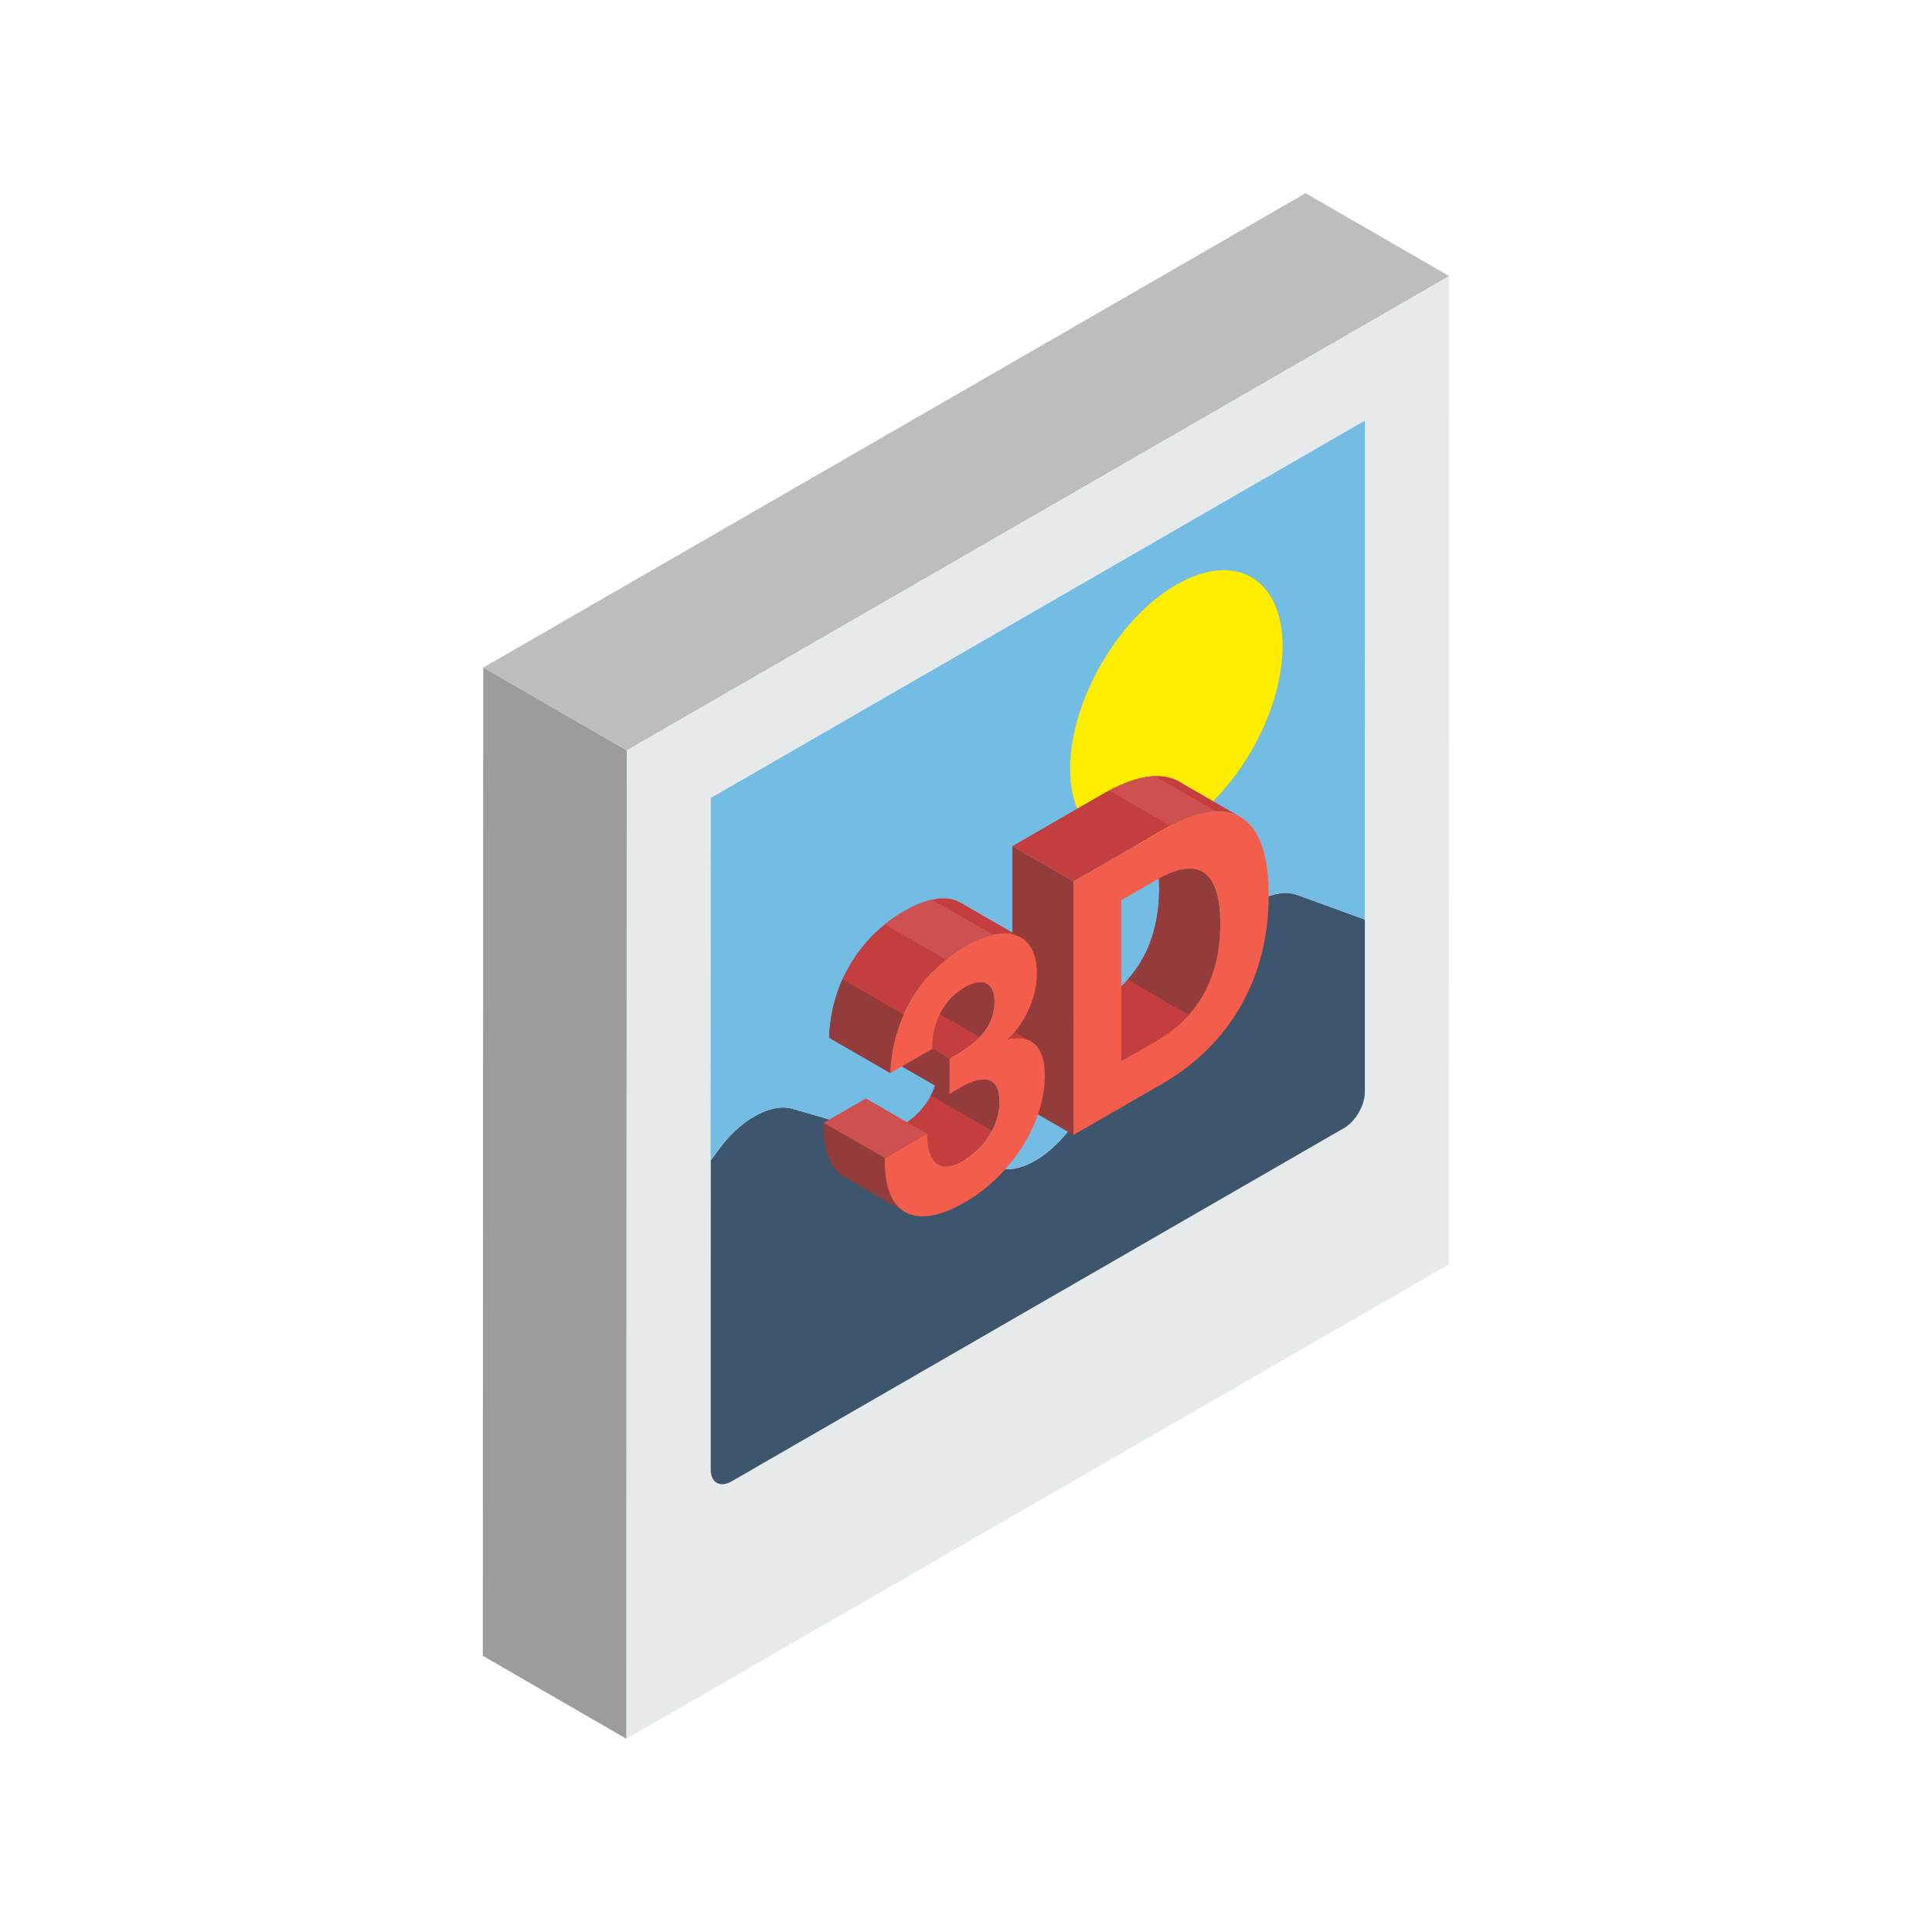 <?xml version="1.0" encoding="utf-8"?>
<!-- Generator: Adobe Illustrator 23.0.1, SVG Export Plug-In . SVG Version: 6.00 Build 0)  -->
<svg version="1.1" id="Layer_1" xmlns="http://www.w3.org/2000/svg" xmlns:xlink="http://www.w3.org/1999/xlink" x="0px" y="0px"
	 viewBox="0 0 300 300" style="enable-background:new 0 0 300 300;" xml:space="preserve">
<style type="text/css">
	.st0{fill-rule:evenodd;clip-rule:evenodd;fill:#73BCE3;}
	.st1{fill-rule:evenodd;clip-rule:evenodd;fill:#9DD6F5;}
	.st2{fill-rule:evenodd;clip-rule:evenodd;fill:#2C3E50;}
	.st3{fill-rule:evenodd;clip-rule:evenodd;fill:#8CB0D4;}
	.st4{fill-rule:evenodd;clip-rule:evenodd;fill:#44ABC7;}
	.st5{fill-rule:evenodd;clip-rule:evenodd;fill:#3D566E;}
	.st6{fill-rule:evenodd;clip-rule:evenodd;fill:#354C61;}
	.st7{fill-rule:evenodd;clip-rule:evenodd;fill:#243340;}
	.st8{fill-rule:evenodd;clip-rule:evenodd;fill:#FFED00;}
	.st9{fill-rule:evenodd;clip-rule:evenodd;fill:#EDCC0F;}
	.st10{fill-rule:evenodd;clip-rule:evenodd;fill:#9C9C9C;}
	.st11{fill-rule:evenodd;clip-rule:evenodd;fill:#C49F0C;}
	.st12{fill-rule:evenodd;clip-rule:evenodd;fill:#A8890D;}
	.st13{fill-rule:evenodd;clip-rule:evenodd;fill:#E0D210;}
	.st14{fill-rule:evenodd;clip-rule:evenodd;fill:#FFF896;}
	.st15{fill-rule:evenodd;clip-rule:evenodd;fill:#BFC7C9;}
	.st16{fill-rule:evenodd;clip-rule:evenodd;fill:#415A73;}
	.st17{fill-rule:evenodd;clip-rule:evenodd;fill:#4F6D8C;}
	.st18{fill-rule:evenodd;clip-rule:evenodd;fill:#475459;}
	.st19{fill-rule:evenodd;clip-rule:evenodd;fill:#E8D6AC;}
	.st20{fill-rule:evenodd;clip-rule:evenodd;fill:#E74C3C;}
	.st21{fill-rule:evenodd;clip-rule:evenodd;fill:#943B3B;}
	.st22{fill-rule:evenodd;clip-rule:evenodd;fill:#E6EAEB;}
	.st23{fill-rule:evenodd;clip-rule:evenodd;fill:#34485C;}
	.st24{fill-rule:evenodd;clip-rule:evenodd;fill:#BF4A3D;}
	.st25{fill-rule:evenodd;clip-rule:evenodd;fill:#FFFFFF;}
	.st26{fill-rule:evenodd;clip-rule:evenodd;fill:#C2AC78;}
	.st27{fill-rule:evenodd;clip-rule:evenodd;fill:#FFE7BD;}
	.st28{fill-rule:evenodd;clip-rule:evenodd;fill:#1D2833;}
	.st29{fill-rule:evenodd;clip-rule:evenodd;fill:#BDBDBD;}
	.st30{fill-rule:evenodd;clip-rule:evenodd;fill:#C43E3F;}
	.st31{fill-rule:evenodd;clip-rule:evenodd;fill:#CF5050;}
	.st32{fill-rule:evenodd;clip-rule:evenodd;fill:#F25E4B;}
	.st33{fill-rule:evenodd;clip-rule:evenodd;fill:#4ABFE0;}
	.st34{fill-rule:evenodd;clip-rule:evenodd;fill:#A3ADB5;}
	.st35{fill-rule:evenodd;clip-rule:evenodd;fill:#C5CCD1;}
	.st36{fill-rule:evenodd;clip-rule:evenodd;fill:#DEF6FF;}
	.st37{fill-rule:evenodd;clip-rule:evenodd;fill:#D0E2ED;}
	.st38{fill-rule:evenodd;clip-rule:evenodd;fill:#2192FC;}
	.st39{fill-rule:evenodd;clip-rule:evenodd;fill:#FDFFFF;}
	.st40{fill-rule:evenodd;clip-rule:evenodd;fill:#D5DCE1;}
	.st41{fill-rule:evenodd;clip-rule:evenodd;fill:#5ED7F9;}
	.st42{fill-rule:evenodd;clip-rule:evenodd;fill:#84ECFF;}
	.st43{fill-rule:evenodd;clip-rule:evenodd;fill:#EFFFFF;}
	.st44{fill-rule:evenodd;clip-rule:evenodd;fill:#E0F3FE;}
	.st45{fill-rule:evenodd;clip-rule:evenodd;fill:#B2BDC5;}
	.st46{fill-rule:evenodd;clip-rule:evenodd;fill:#2DA1FF;}
	.st47{fill-rule:evenodd;clip-rule:evenodd;fill:#D8DCDD;}
	.st48{fill-rule:evenodd;clip-rule:evenodd;fill:#B2B9BE;}
	.st49{fill-rule:evenodd;clip-rule:evenodd;fill:#41B4D4;}
	.st50{fill-rule:evenodd;clip-rule:evenodd;fill:#65C7E3;}
	.st51{fill-rule:evenodd;clip-rule:evenodd;fill:#CAE2EB;}
	.st52{fill-rule:evenodd;clip-rule:evenodd;fill:#BDCED9;}
	.st53{fill-rule:evenodd;clip-rule:evenodd;fill:#919AA2;}
	.st54{fill-rule:evenodd;clip-rule:evenodd;fill:#1280E8;}
	.st55{fill-rule:evenodd;clip-rule:evenodd;fill:#B2B8BD;}
	.st56{fill-rule:evenodd;clip-rule:evenodd;fill:#949FA8;}
	.st57{fill-rule:evenodd;clip-rule:evenodd;fill:#646E75;}
	.st58{fill-rule:evenodd;clip-rule:evenodd;fill:#596269;}
	.st59{fill-rule:evenodd;clip-rule:evenodd;fill:#B83D3D;}
	.st60{fill-rule:evenodd;clip-rule:evenodd;fill:#B33D3D;}
	.st61{fill-rule:evenodd;clip-rule:evenodd;fill:#D15151;}
	.st62{fill-rule:evenodd;clip-rule:evenodd;fill:#6CBCD8;}
	.st63{fill-rule:evenodd;clip-rule:evenodd;fill:#1498C3;}
	.st64{fill-rule:evenodd;clip-rule:evenodd;fill:#47ADCE;}
	.st65{fill-rule:evenodd;clip-rule:evenodd;fill:#1F3B57;}
	.st66{fill-rule:evenodd;clip-rule:evenodd;fill:#BACBCF;}
	.st67{fill-rule:evenodd;clip-rule:evenodd;fill:#DFEDF0;}
	.st68{fill-rule:evenodd;clip-rule:evenodd;fill:#C5D7DB;}
	.st69{fill-rule:evenodd;clip-rule:evenodd;fill:#34879E;}
	.st70{fill-rule:evenodd;clip-rule:evenodd;fill:#284E75;}
	.st71{fill-rule:evenodd;clip-rule:evenodd;fill:#45729E;}
	.st72{fill-rule:evenodd;clip-rule:evenodd;fill:#808080;}
	.st73{fill-rule:evenodd;clip-rule:evenodd;fill:#1A1A1A;}
	.st74{fill-rule:evenodd;clip-rule:evenodd;fill:#6AA8D0;}
	.st75{fill-rule:evenodd;clip-rule:evenodd;fill:#A2DBFA;}
	.st76{fill-rule:evenodd;clip-rule:evenodd;fill:#83BADF;}
	.st77{fill-rule:evenodd;clip-rule:evenodd;fill:#49A2DE;}
	.st78{fill-rule:evenodd;clip-rule:evenodd;fill:#5CAFE6;}
	.st79{fill-rule:evenodd;clip-rule:evenodd;fill:#73CDE6;}
	.st80{fill-rule:evenodd;clip-rule:evenodd;fill:#7CD4ED;}
	.st81{fill-rule:evenodd;clip-rule:evenodd;fill:#AFE3FF;}
	.st82{fill-rule:evenodd;clip-rule:evenodd;fill:#71CDE6;}
	.st83{fill-rule:evenodd;clip-rule:evenodd;fill:#4A92C2;}
	.st84{fill-rule:evenodd;clip-rule:evenodd;fill:#EBBA49;}
	.st85{fill-rule:evenodd;clip-rule:evenodd;fill:#8CE2FA;}
	.st86{fill-rule:evenodd;clip-rule:evenodd;fill:#5BA7D9;}
	.st87{fill-rule:evenodd;clip-rule:evenodd;fill:#97AAB8;}
	.st88{fill-rule:evenodd;clip-rule:evenodd;fill:#527391;}
	.st89{fill-rule:evenodd;clip-rule:evenodd;fill:#31485E;}
	.st90{fill-rule:evenodd;clip-rule:evenodd;fill:#C7A044;}
	.st91{fill-rule:evenodd;clip-rule:evenodd;fill:#FAC13C;}
	.st92{fill-rule:evenodd;clip-rule:evenodd;fill:#5692A8;}
	.st93{fill-rule:evenodd;clip-rule:evenodd;fill:#AB3728;}
	.st94{fill-rule:evenodd;clip-rule:evenodd;fill:#BF944A;}
	.st95{fill-rule:evenodd;clip-rule:evenodd;fill:#CFA45B;}
	.st96{fill-rule:evenodd;clip-rule:evenodd;fill:#99783F;}
	.st97{fill-rule:evenodd;clip-rule:evenodd;fill:#806537;}
	.st98{fill-rule:evenodd;clip-rule:evenodd;fill:#F5BE3D;}
	.st99{fill-rule:evenodd;clip-rule:evenodd;fill:#FFDC6A;}
	.st100{fill-rule:evenodd;clip-rule:evenodd;fill:#ABB3B5;}
	.st101{fill-rule:evenodd;clip-rule:evenodd;fill:#E6B543;}
	.st102{fill-rule:evenodd;clip-rule:evenodd;fill:#D19917;}
	.st103{fill-rule:evenodd;clip-rule:evenodd;fill:#FFCB05;}
	.st104{fill-rule:evenodd;clip-rule:evenodd;fill:#FFD324;}
	.st105{fill-rule:evenodd;clip-rule:evenodd;fill:#E3B603;}
	.st106{fill-rule:evenodd;clip-rule:evenodd;fill:#F4F4F4;}
	.st107{fill-rule:evenodd;clip-rule:evenodd;fill:#D1A90B;}
	.st108{fill-rule:evenodd;clip-rule:evenodd;fill:#CCCCCC;}
	.st109{fill-rule:evenodd;clip-rule:evenodd;fill:#677475;}
	.st110{fill-rule:evenodd;clip-rule:evenodd;fill:#30383B;}
	.st111{fill-rule:evenodd;clip-rule:evenodd;fill:#4E5A5E;}
	.st112{fill-rule:evenodd;clip-rule:evenodd;fill:#4B6680;}
	.st113{fill-rule:evenodd;clip-rule:evenodd;fill:#324557;}
	.st114{fill-rule:evenodd;clip-rule:evenodd;fill:#29394A;}
	.st115{fill-rule:evenodd;clip-rule:evenodd;fill:#29648C;}
	.st116{fill-rule:evenodd;clip-rule:evenodd;fill:#2D7DB3;}
	.st117{fill-rule:evenodd;clip-rule:evenodd;fill:#F0B11D;}
</style>
<g>
	<g>
		<polygon class="st29" points="225.03,42.87 202.73,30 75.04,103.66 97.32,116.53 		"/>
		<polygon class="st10" points="97.32,116.53 75.04,103.66 74.97,257.11 97.27,270 		"/>
	</g>
	<polygon class="st22" points="225.03,42.87 97.32,116.53 97.27,269.99 224.96,196.34 	"/>
	<path class="st5" d="M211.93,142.78v26.81c0,2.05-1.45,4.54-3.22,5.57l-95.14,54.88c-1.78,1.01-3.21,0.19-3.21-1.86l0.01-47.98
		l1.1-1.51c3.47-4.83,8.23-7.49,11.61-6.51l31.76,9.19c3.23,0.94,7.67-1.4,11.15-5.88l23.95-30.76c3.59-4.59,8.22-6.93,11.43-5.78
		L211.93,142.78z"/>
	<path class="st0" d="M211.93,142.78l-10.57-3.83c-3.21-1.16-7.83,1.18-11.43,5.78l-23.95,30.76c-3.48,4.47-7.93,6.81-11.15,5.88
		l-31.76-9.19c-3.38-0.98-8.15,1.68-11.63,6.51l-1.09,1.51l0.03-56.29l101.56-58.59L211.93,142.78z"/>
	<path class="st8" d="M182.66,90.79c9.11-5.25,16.49-0.99,16.49,9.54c0,10.52-7.39,23.3-16.5,28.56
		c-9.11,5.24-16.48,0.98-16.48-9.54C166.17,108.84,173.55,96.05,182.66,90.79z"/>
</g>
<g>
	<polygon class="st30" points="154.12,168.01 144.62,162.53 144.94,162.81 145.2,163.19 145.42,163.65 145.58,164.21 145.67,164.87 
		145.7,165.62 145.68,166.27 145.6,166.93 145.48,167.58 145.3,168.24 145.1,168.87 144.83,169.51 144.53,170.13 144.19,170.74 
		143.8,171.32 143.38,171.89 142.92,172.42 142.43,172.94 141.91,173.43 141.35,173.89 140.76,174.31 140.15,174.69 139.49,175.04 
		138.86,175.31 138.27,175.5 137.73,175.6 137.23,175.61 136.76,175.55 136.33,175.42 135.95,175.19 145.44,180.67 145.82,180.89 
		146.25,181.03 146.71,181.1 147.22,181.08 147.77,180.98 148.35,180.79 148.97,180.52 149.64,180.17 150.26,179.79 150.84,179.37 
		151.4,178.91 151.92,178.42 152.41,177.91 152.87,177.37 153.29,176.81 153.67,176.21 154.02,175.61 154.32,174.99 154.58,174.35 
		154.8,173.72 154.97,173.06 155.09,172.41 155.17,171.75 155.2,171.1 155.16,170.34 155.06,169.69 154.91,169.14 154.7,168.67 
		154.43,168.29 	"/>
	<polygon class="st21" points="154.12,168.01 144.62,162.53 144.94,162.81 145.2,163.19 145.42,163.65 145.58,164.21 145.67,164.87 
		145.7,165.62 145.68,166.27 145.6,166.93 145.48,167.58 145.3,168.24 145.1,168.87 144.83,169.51 144.54,170.1 154.04,175.58 
		154.32,174.99 154.58,174.35 154.8,173.72 154.97,173.06 155.09,172.41 155.17,171.75 155.2,171.1 155.16,170.34 155.06,169.69 
		154.91,169.14 154.7,168.67 154.43,168.29 	"/>
	<polygon class="st21" points="147.44,164.36 137.94,158.87 137.94,164.4 147.44,169.88 	"/>
	<polygon class="st30" points="186.41,135.2 176.92,129.72 177.57,130.1 178.14,130.62 178.64,131.26 179.05,132.05 179.4,132.97 
		179.66,134.01 179.84,135.19 179.96,136.49 180,137.91 179.99,138.65 179.96,139.38 179.92,140.09 179.85,140.8 179.77,141.5 
		179.67,142.19 179.55,142.87 179.41,143.54 179.25,144.2 179.08,144.85 178.88,145.48 178.66,146.11 178.44,146.73 178.18,147.33 
		177.9,147.93 177.61,148.51 177.29,149.07 176.96,149.64 176.61,150.18 176.23,150.72 175.84,151.23 175.42,151.75 174.98,152.24 
		174.52,152.74 174.04,153.21 173.54,153.66 173.02,154.11 172.48,154.54 171.91,154.96 171.32,155.37 170.71,155.76 170.08,156.13 
		164.62,159.28 174.11,164.77 179.57,161.61 180.21,161.24 180.82,160.85 181.4,160.44 181.97,160.02 182.51,159.59 183.03,159.14 
		183.53,158.68 184.02,158.21 184.47,157.72 184.9,157.23 185.32,156.71 185.72,156.2 186.1,155.66 186.45,155.11 186.79,154.56 
		187.09,153.99 187.4,153.41 187.67,152.81 187.92,152.21 188.16,151.59 188.38,150.96 188.57,150.33 188.75,149.68 188.91,149.02 
		189.04,148.35 189.16,147.67 189.26,146.98 189.34,146.28 189.4,145.57 189.45,144.86 189.48,144.13 189.49,143.39 189.45,141.97 
		189.34,140.67 189.15,139.5 188.89,138.45 188.55,137.53 188.13,136.74 187.64,136.09 187.07,135.58 	"/>
	<polygon class="st21" points="186.41,135.2 176.92,129.72 177.57,130.1 178.14,130.62 178.64,131.26 179.05,132.05 179.4,132.97 
		179.66,134.01 179.84,135.19 179.96,136.49 180,137.91 179.99,138.65 179.96,139.38 179.92,140.09 179.85,140.8 179.77,141.5 
		179.67,142.19 179.55,142.87 179.41,143.54 179.25,144.2 179.08,144.85 178.88,145.48 178.66,146.11 178.44,146.73 178.18,147.33 
		177.9,147.93 177.61,148.51 177.29,149.07 176.96,149.64 176.61,150.18 176.23,150.72 175.84,151.23 175.42,151.75 175.1,152.12 
		184.59,157.59 184.9,157.23 185.32,156.71 185.72,156.2 186.1,155.66 186.45,155.11 186.79,154.56 187.09,153.99 187.4,153.41 
		187.67,152.81 187.92,152.21 188.16,151.59 188.38,150.96 188.57,150.33 188.75,149.68 188.91,149.02 189.04,148.35 189.16,147.67 
		189.26,146.98 189.34,146.28 189.4,145.57 189.45,144.86 189.48,144.13 189.49,143.39 189.45,141.97 189.34,140.67 189.15,139.5 
		188.89,138.45 188.55,137.53 188.13,136.74 187.64,136.09 187.07,135.58 	"/>
	<polygon class="st31" points="143.94,176.05 134.45,170.57 127.88,174.36 137.38,179.84 	"/>
	<polygon class="st21" points="137.38,179.84 127.88,174.36 127.88,174.91 127.9,175.67 127.95,176.4 128.01,177.09 128.11,177.74 
		128.23,178.37 128.38,178.95 128.56,179.51 128.76,180.01 128.98,180.5 129.23,180.94 129.51,181.35 129.8,181.72 130.13,182.05 
		130.47,182.35 130.85,182.61 140.33,188.09 139.97,187.83 139.61,187.53 139.3,187.2 139,186.83 138.73,186.42 138.47,185.98 
		138.24,185.49 138.04,184.98 137.87,184.43 137.73,183.85 137.6,183.22 137.51,182.57 137.43,181.88 137.39,181.15 137.38,180.39 	
		"/>
	<polygon class="st21" points="166.7,136.87 157.2,131.39 157.2,170.76 166.7,176.24 	"/>
	<polygon class="st30" points="160.26,161.8 150.77,156.32 150.33,156.08 149.84,155.89 149.31,155.78 148.74,155.73 148.13,155.76 
		147.48,155.85 146.8,156.02 156.3,161.5 156.98,161.33 157.63,161.24 158.24,161.21 158.8,161.26 159.34,161.37 159.82,161.56 	"/>
	<polygon class="st30" points="192.71,126.92 183.23,121.44 182.68,121.14 182.11,120.9 181.51,120.72 180.87,120.59 180.21,120.52 
		179.52,120.5 178.79,120.55 178.03,120.64 177.26,120.79 176.44,121 175.61,121.26 174.75,121.58 173.85,121.96 172.92,122.39 
		171.98,122.87 170.99,123.42 157.2,131.39 166.7,136.87 180.49,128.9 181.46,128.35 182.42,127.87 183.33,127.44 184.23,127.06 
		185.1,126.75 185.94,126.48 186.75,126.27 187.53,126.12 188.29,126.03 189,125.98 189.7,126 190.37,126.07 191,126.2 
		191.6,126.38 192.18,126.62 	"/>
	<polygon class="st30" points="153.15,152.71 143.66,147.23 143.95,147.4 144.2,147.62 144.42,147.89 144.61,148.22 144.75,148.6 
		144.85,149.03 144.91,149.5 144.94,150.03 144.91,150.63 144.85,151.23 144.73,151.8 144.58,152.37 144.38,152.92 144.12,153.47 
		143.83,154 143.49,154.51 143.1,155.02 142.67,155.52 142.19,156 141.67,156.48 141.1,156.94 140.47,157.4 139.81,157.83 
		139.1,158.27 138.94,158.35 138.81,158.43 138.68,158.51 138.55,158.57 138.42,158.63 138.29,158.7 138.13,158.79 137.94,158.87 
		147.44,164.36 147.62,164.27 147.78,164.18 147.92,164.12 148.05,164.05 148.18,163.98 148.3,163.91 148.44,163.83 148.58,163.75 
		149.3,163.31 149.97,162.87 150.58,162.42 151.15,161.96 151.68,161.48 152.16,161 152.59,160.5 152.98,160 153.32,159.48 
		153.62,158.95 153.86,158.41 154.07,157.85 154.23,157.28 154.34,156.7 154.41,156.1 154.43,155.5 154.41,154.98 154.34,154.5 
		154.24,154.08 154.09,153.7 153.91,153.38 153.69,153.1 153.44,152.88 	"/>
	<polygon class="st21" points="142.91,155.24 142.91,155.71 152.13,161.03 152.16,161 152.59,160.5 152.98,160 153.32,159.48 
		153.62,158.95 153.86,158.41 154.07,157.85 154.23,157.28 154.34,156.7 154.41,156.1 154.43,155.5 154.41,154.98 154.34,154.5 
		154.24,154.08 154.09,153.7 153.91,153.38 153.69,153.1 153.44,152.88 153.15,152.71 143.66,147.23 143.95,147.4 144.2,147.62 
		144.42,147.89 144.61,148.22 144.75,148.6 144.85,149.03 144.91,149.5 144.94,150.03 144.91,150.63 144.85,151.23 144.73,151.8 
		144.58,152.37 144.38,152.92 144.12,153.47 143.83,154 143.49,154.51 143.1,155.02 	"/>
	<polygon class="st30" points="158.59,145.61 149.09,140.13 148.4,139.8 147.62,139.58 146.78,139.49 145.86,139.51 144.88,139.67 
		143.82,139.94 142.71,140.33 141.55,140.86 140.34,141.51 139.69,141.9 139.04,142.31 138.42,142.75 137.82,143.19 137.23,143.66 
		136.66,144.15 136.11,144.65 135.57,145.16 135.05,145.69 134.56,146.25 134.08,146.8 133.62,147.38 133.18,147.97 132.76,148.57 
		132.36,149.19 131.97,149.82 131.62,150.46 131.27,151.11 130.95,151.77 130.65,152.44 130.37,153.13 130.12,153.82 129.88,154.52 
		129.67,155.23 129.47,155.94 129.3,156.67 129.16,157.41 129.03,158.14 128.92,158.88 128.84,159.63 128.78,160.38 128.75,161.14 
		138.24,166.62 138.28,165.87 138.33,165.11 138.41,164.36 138.51,163.62 138.64,162.88 138.8,162.15 138.96,161.43 139.16,160.71 
		139.37,160 139.61,159.3 139.87,158.6 140.14,157.92 140.44,157.25 140.77,156.59 141.1,155.94 141.47,155.3 141.85,154.67 
		142.25,154.05 142.67,153.45 143.11,152.86 143.57,152.29 144.05,151.73 144.55,151.17 145.07,150.64 145.6,150.13 146.15,149.63 
		146.72,149.13 147.31,148.67 147.91,148.23 148.54,147.79 149.18,147.38 149.83,146.99 151.05,146.34 152.21,145.81 153.32,145.42 
		154.36,145.15 155.34,144.99 156.27,144.96 157.12,145.06 157.89,145.28 	"/>
	<path class="st32" d="M138.24,166.63l6.46-3.73c0.1-4.37,1.92-7.74,5.08-9.57c2.78-1.6,4.65-0.74,4.65,2.18
		c0,3.26-1.92,5.98-5.84,8.24c-0.43,0.26-0.62,0.37-1.14,0.61v5.53c0.66-0.44,0.96-0.6,1.67-1.02c3.21-1.85,6.08-2.07,6.08,2.24
		c0,3.49-2.2,7.13-5.55,9.07c-3.64,2.11-5.65,0.61-5.7-4.12l-6.56,3.79v0.55c0,8.29,4.79,10.72,12.4,6.32
		c7.33-4.23,12.45-12.38,12.45-19.74c0-4.53-2.2-6.58-5.93-5.47c2.87-2.55,4.69-6.58,4.69-10.34c0-6.31-4.56-7.99-11.16-4.18
		C142.74,151.09,138.48,158.52,138.24,166.63L138.24,166.63z M166.69,176.24l13.79-7.96c10.58-6.11,16.52-16.56,16.52-29.22
		c0-12.72-5.94-16.26-16.52-10.14l-13.79,7.96V176.24L166.69,176.24z M174.11,164.78v-25l5.46-3.15c6.75-3.9,9.91-1.13,9.91,6.78
		c0,7.91-3.06,14.27-9.91,18.22L174.11,164.78z"/>
	<polygon class="st21" points="130.82,152.07 140.32,157.54 140.14,157.92 139.87,158.6 139.61,159.3 139.37,160 139.16,160.71 
		138.96,161.43 138.8,162.15 138.64,162.88 138.51,163.62 138.41,164.36 138.33,165.11 138.28,165.87 138.24,166.62 128.75,161.14 
		128.78,160.38 128.84,159.63 128.92,158.88 129.03,158.14 129.16,157.41 129.3,156.67 129.47,155.94 129.67,155.23 129.88,154.52 
		130.12,153.82 130.37,153.13 130.65,152.44 	"/>
	<polygon class="st31" points="144.73,139.7 143.82,139.94 142.71,140.33 141.55,140.86 140.34,141.51 139.69,141.9 139.04,142.31 
		138.42,142.75 137.82,143.19 137.39,143.53 146.88,149.01 147.31,148.67 147.91,148.23 148.54,147.79 149.18,147.38 149.83,146.99 
		151.05,146.34 152.21,145.81 153.32,145.42 154.23,145.17 	"/>
	<polygon class="st31" points="179.35,120.51 178.79,120.55 178.03,120.64 177.26,120.79 176.44,121 175.61,121.26 174.75,121.58 
		173.85,121.96 172.92,122.39 172.21,122.75 181.71,128.23 182.42,127.87 183.33,127.44 184.23,127.06 185.1,126.75 185.94,126.48 
		186.75,126.27 187.53,126.12 188.29,126.03 188.84,125.99 	"/>
	<path class="st16" d="M179.37,121.48v0.1c-0.06,0-0.13,0-0.18,0.01L179.37,121.48z"/>
</g>
</svg>
